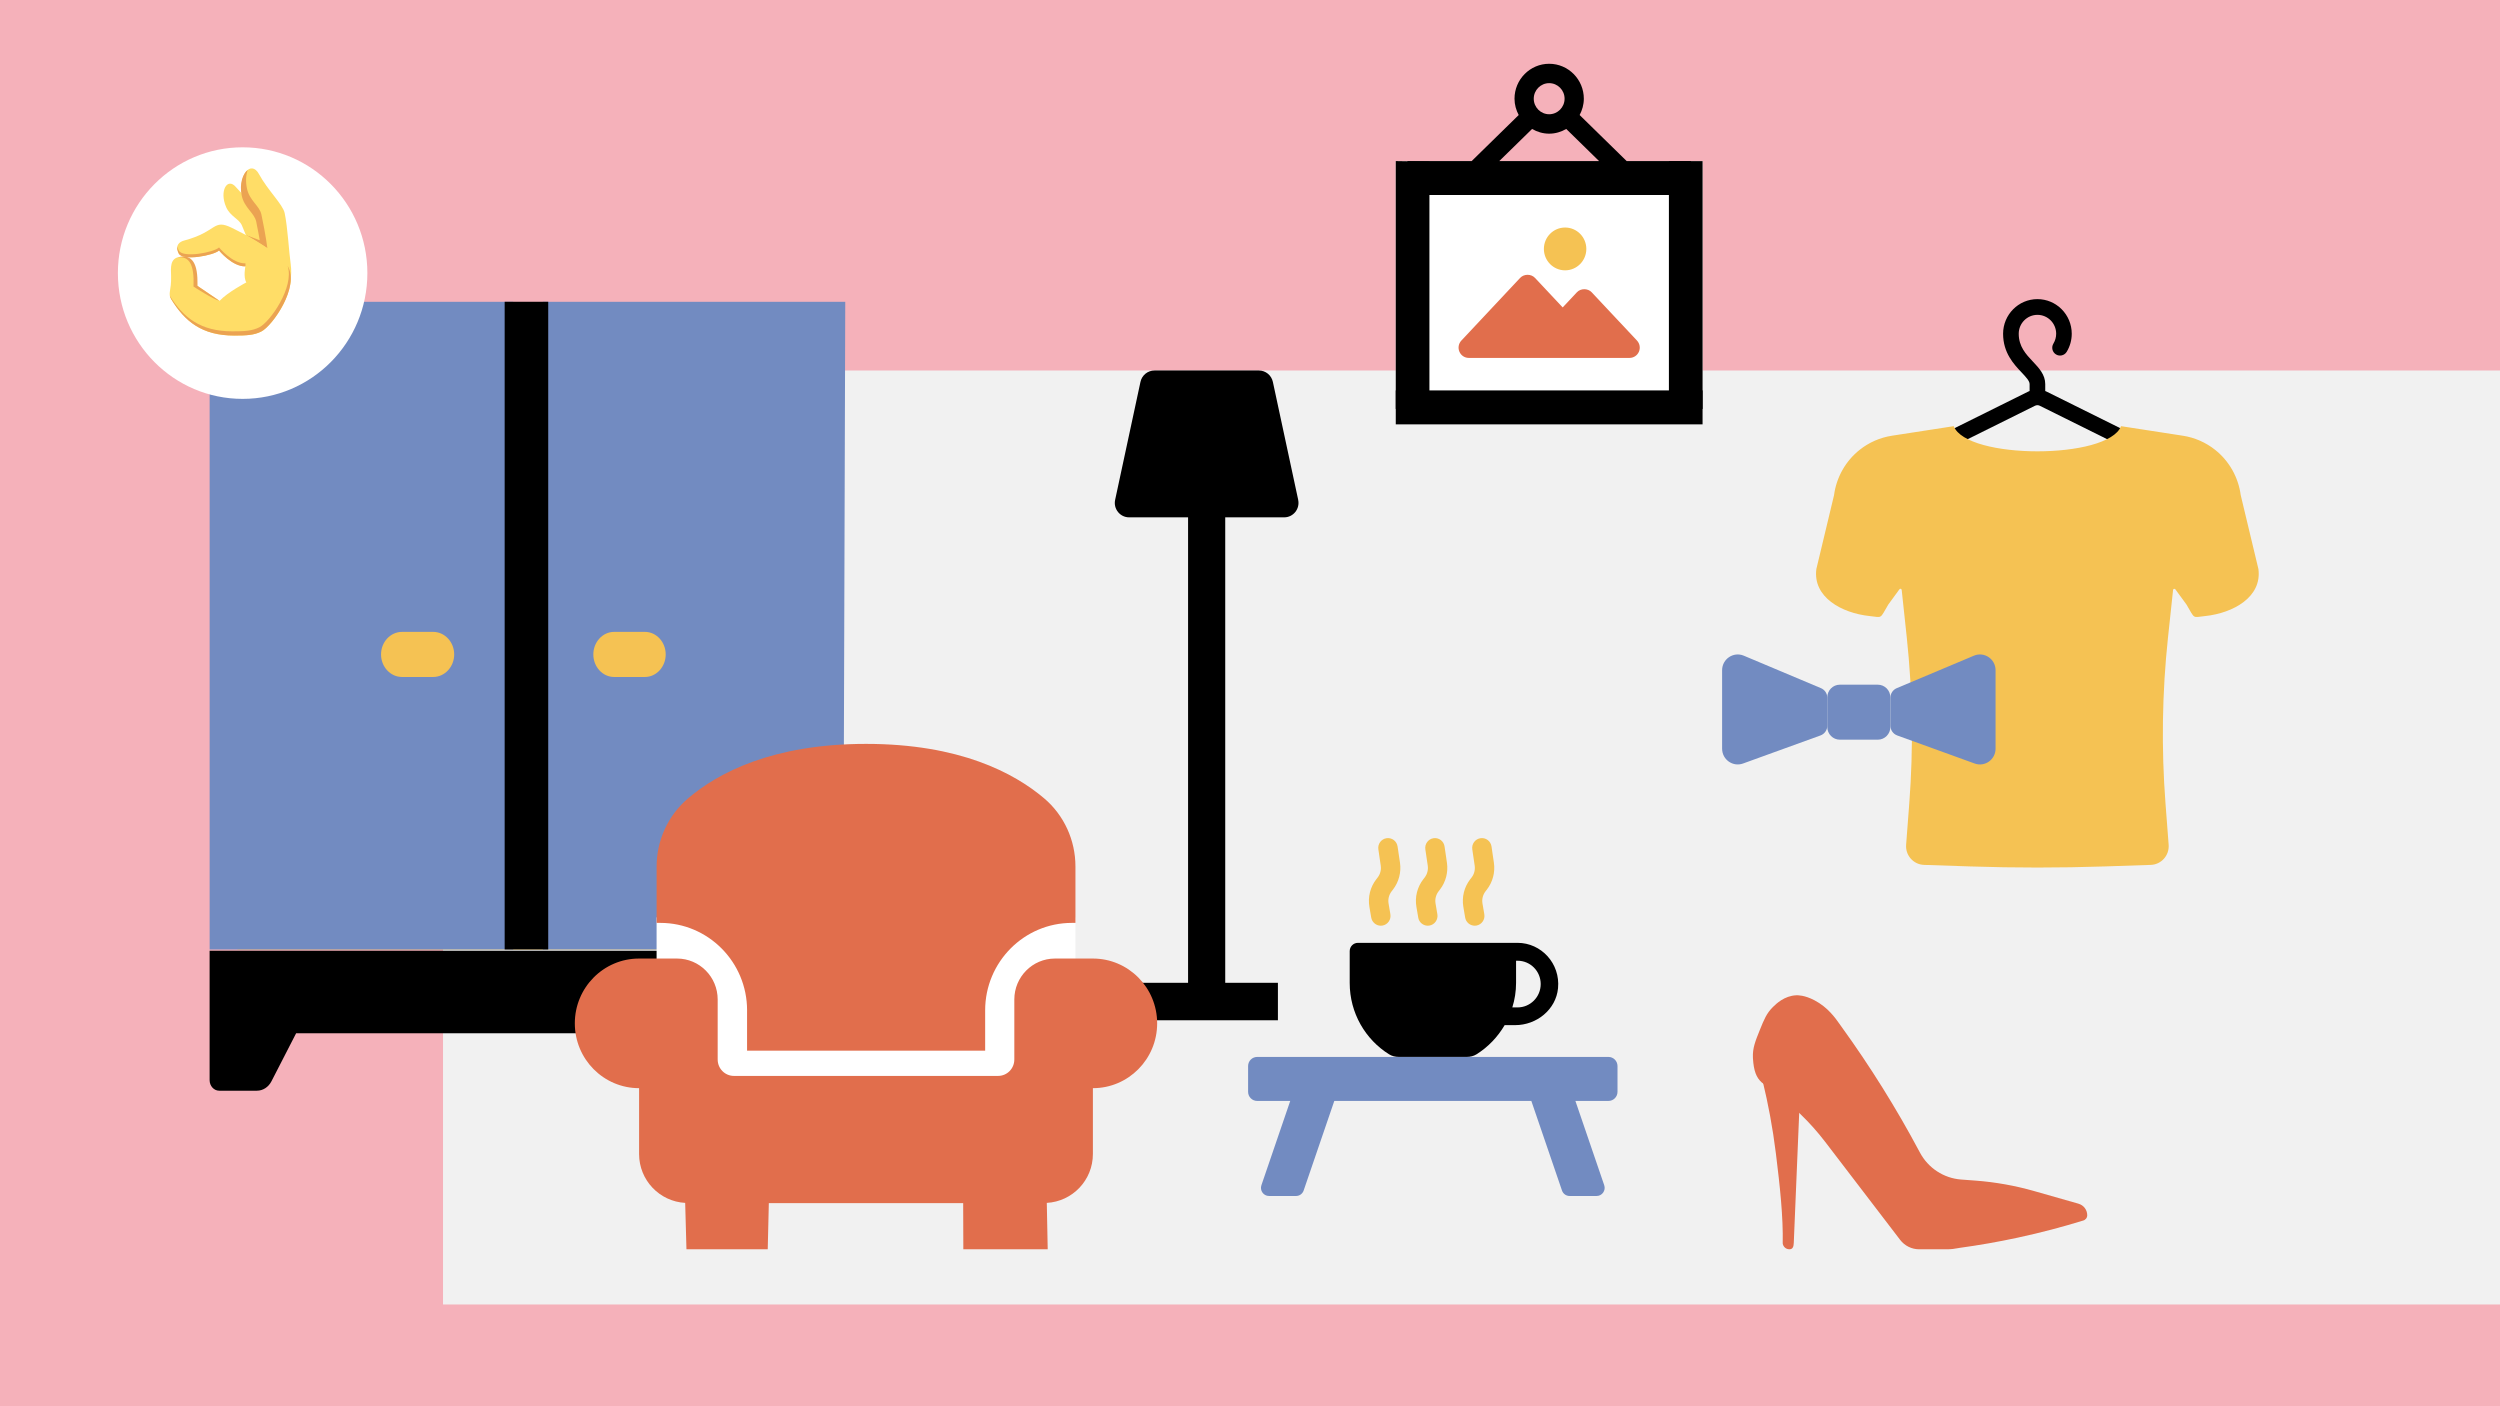 <?xml version="1.0" encoding="UTF-8"?>
<svg id="Layer_1" data-name="Layer 1" xmlns="http://www.w3.org/2000/svg" width="960" height="540" xmlns:xlink="http://www.w3.org/1999/xlink" viewBox="0 0 960 540">
  <defs>
    <style>
      .cls-1 {
        fill: #f1f1f1;
      }

      .cls-2 {
        fill: #ffdd67;
      }

      .cls-3 {
        fill: #728bc1;
      }

      .cls-4, .cls-5 {
        fill: #fff;
      }

      .cls-6 {
        fill: #f5c253;
      }

      .cls-7 {
        fill: #eba352;
      }

      .cls-8 {
        fill: #f5b1ba;
      }

      .cls-5 {
        filter: url(#drop-shadow-2);
      }

      .cls-9 {
        fill: #e16e4c;
      }
    </style>
    <filter id="drop-shadow-2" x="39.13" y="50.35" width="108" height="109" filterUnits="userSpaceOnUse">
      <feOffset dx="2" dy="2"/>
      <feGaussianBlur result="blur" stdDeviation="2"/>
      <feFlood flood-color="#000" flood-opacity=".1"/>
      <feComposite in2="blur" operator="in"/>
      <feComposite in="SourceGraphic"/>
    </filter>
  </defs>
  <rect class="cls-8" x="0" width="960" height="540"/>
  <rect class="cls-1" x="170.12" y="142.27" width="789.88" height="358.65"/>
  <g>
    <path d="M498.51,191.95l-9.73-45.31c-.55-2.55-2.78-4.37-5.37-4.37h-40.1c-2.58,0-4.82,1.82-5.37,4.37l-9.73,45.31c-.74,3.45,1.87,6.71,5.37,6.71h22.64v178.73h-18.25v14.39h52.75v-14.39h-20.23v-178.73h22.64c3.5,0,6.11-3.26,5.37-6.71Z"/>
    <g>
      <g>
        <path d="M533.42,404.86c1.1.68,2.4,1,3.69,1h26.15c1.3,0,2.6-.31,3.71-1,4.46-2.79,8.15-6.66,10.82-11.21h4.07c8.19,0,15.64-5.96,16.43-14.18.91-9.46-6.43-17.42-15.55-17.42h-61.3c-1.74,0-3.15,1.42-3.15,3.18v12.22c0,11.57,6.04,21.74,15.13,27.41ZM582.17,377.45v-8.53h.57c4.88,0,8.89,3.97,8.89,8.96s-4.02,8.97-8.89,8.97h-2.01c.93-2.97,1.44-6.15,1.44-9.4Z"/>
        <path class="cls-6" d="M526.55,352.34c.31,1.83,1.89,3.13,3.68,3.13.21,0,.42-.02.63-.05,2.03-.35,3.4-2.3,3.05-4.35l-.7-4.14c-.28-1.64.15-3.34,1.17-4.66l.52-.67c2.25-2.9,3.23-6.65,2.7-10.29l-.93-6.27c-.3-2.06-2.21-3.48-4.24-3.17-2.04.31-3.45,2.22-3.14,4.28l.92,6.27c.24,1.61-.2,3.26-1.19,4.54l-.52.67c-2.32,2.99-3.28,6.84-2.65,10.58l.7,4.14Z"/>
        <path class="cls-6" d="M544.59,352.34c.31,1.83,1.89,3.13,3.68,3.13.21,0,.42-.02.63-.05,2.03-.35,3.4-2.3,3.05-4.35l-.7-4.14c-.28-1.64.15-3.34,1.17-4.66l.51-.67c2.25-2.9,3.23-6.65,2.7-10.29l-.92-6.27c-.3-2.06-2.21-3.48-4.24-3.17-2.04.31-3.44,2.22-3.14,4.28l.93,6.27c.23,1.61-.2,3.26-1.19,4.54l-.52.67c-2.32,2.99-3.29,6.84-2.65,10.58l.71,4.14Z"/>
        <path class="cls-6" d="M562.62,352.34c.31,1.83,1.89,3.13,3.68,3.13.21,0,.42-.02.63-.05,2.03-.35,3.4-2.3,3.05-4.35l-.71-4.14c-.28-1.64.15-3.34,1.17-4.66l.52-.67c2.25-2.9,3.23-6.65,2.7-10.29l-.92-6.27c-.3-2.06-2.21-3.48-4.24-3.17-2.04.31-3.45,2.22-3.14,4.28l.92,6.27c.24,1.61-.2,3.26-1.19,4.54l-.52.67c-2.32,2.99-3.28,6.84-2.65,10.58l.7,4.14Z"/>
      </g>
      <path class="cls-3" d="M617.66,405.86h-134.91c-1.92,0-3.48,1.57-3.48,3.51v9.89c0,1.93,1.55,3.5,3.48,3.5h12.7l-11.07,32.37c-.69,2.02.8,4.13,2.92,4.13h10.38c1.32,0,2.49-.84,2.92-2.1l11.77-34.4h75.66l11.77,34.4c.43,1.26,1.6,2.1,2.92,2.1h10.38c2.12,0,3.61-2.11,2.92-4.13l-11.07-32.37h12.7c1.92,0,3.47-1.57,3.47-3.5v-9.89c0-1.93-1.55-3.51-3.47-3.51Z"/>
    </g>
    <g>
      <rect class="cls-4" x="535.97" y="61.85" width="117.82" height="101.11"/>
      <g>
        <path d="M540.44,61.85l-.14,13.04h109.15l-.14-13.04h-24.67l-18.06-17.68c.99-1.88,1.61-3.99,1.61-6.26,0-7.4-5.97-13.42-13.31-13.42s-13.31,6.02-13.31,13.42c0,2.27.62,4.38,1.61,6.26l-18.06,17.68h-24.67ZM594.88,31.93c3.27,0,5.92,2.68,5.92,5.97s-2.66,5.97-5.92,5.97-5.92-2.68-5.92-5.97,2.66-5.97,5.92-5.97ZM588.32,49.52c1.94,1.12,4.16,1.81,6.56,1.81s4.61-.69,6.56-1.81l12.6,12.33h-38.32l12.6-12.33Z"/>
        <polygon points="548.9 62.05 535.97 61.85 535.97 157.02 548.9 157.02 548.9 62.05"/>
        <rect x="640.86" y="61.87" width="12.93" height="95.16"/>
        <rect x="535.97" y="149.92" width="117.82" height="13.04"/>
        <path class="cls-9" d="M583.74,106.7l-22.58,24.08c-1.08,1.15-1.37,2.82-.75,4.27.62,1.45,2.03,2.39,3.6,2.39h61.74c1.56,0,2.98-.94,3.6-2.39.62-1.45.32-3.13-.75-4.27l-17.39-18.54c-1.48-1.58-4.21-1.58-5.69,0l-5.45,5.81-10.64-11.34c-1.48-1.58-4.21-1.58-5.69,0Z"/>
        <path class="cls-6" d="M609.15,95.59c0-4.54-3.65-8.22-8.15-8.22s-8.15,3.68-8.15,8.22,3.65,8.22,8.15,8.22,8.15-3.68,8.15-8.22Z"/>
      </g>
    </g>
    <g>
      <path class="cls-9" d="M798.18,462.23l-17.06-4.86c-7.37-2.1-14.93-3.45-22.57-4.02l-5.48-.41c-6.68-.5-12.65-4.41-15.82-10.36l-.28-.52c-8.83-16.57-18.79-32.5-29.77-47.71-.31-.43-.61-.86-.9-1.26-1.55-2.18-4.39-6.28-9.58-9-3.79-1.98-6.34-1.92-6.94-1.9-4.61.2-7.73,3.28-8.98,4.51-2.44,2.41-3.4,4.79-5.05,8.88-1.71,4.26-2.76,6.84-2.63,10.42,0,.15.01.3.02.45.29,4.79,1.29,7.34,3.36,9.2l3.76,2.99c7.83,5.53,14.79,12.22,20.63,19.86l28.76,37.6c1.75,2.29,4.45,3.63,7.32,3.63h10.6c.76,0,1.52-.04,2.28-.12.69-.07,1.33-.18,1.91-.3.3-.06.6-.11.9-.15,6.95-.95,14.35-2.22,22.12-3.89,9.05-1.95,17.42-4.19,25.07-6.55.96-.21,1.65-1.07,1.65-2.06,0-2.05-1.35-3.86-3.31-4.41Z"/>
      <path class="cls-9" d="M687.1,479.73c1.38,0,1.66-1.1,1.71-2.48l2.08-49.81c.06-1.32-.51-2.59-1.53-3.42l-11.32-9.25c-.51-.42-1.26.06-1.1.7,1.98,8.17,3.75,17.35,5,27.43,1.58,12.79,2.83,24.43,2.62,34.56.16,1.29,1.25,2.26,2.54,2.26Z"/>
    </g>
    <g>
      <rect class="cls-6" x="91.17" y="148.32" width="219.94" height="216.28"/>
      <g>
        <path d="M80.49,414.77c0,2.24,1.65,4.06,3.68,4.06h14.49c2.3,0,4.42-1.37,5.56-3.58l9.49-18.47h176.9l9.48,18.47c1.14,2.21,3.26,3.58,5.56,3.58h14.49c2.03,0,3.68-1.82,3.68-4.06v-49.7H80.49v49.7Z"/>
        <path class="cls-3" d="M197.07,115.88h-116.57v248.71h116.57V115.88ZM166.35,259.96h-11.97c-4.44,0-8.06-3.89-8.06-8.66s3.62-8.66,8.06-8.66h11.97c4.43,0,8.06,3.9,8.06,8.66s-3.63,8.66-8.06,8.66Z"/>
        <path class="cls-3" d="M208.47,115.88v248.71h115.34l.77-248.71h-116.11ZM247.66,259.96h-11.85c-4.39,0-7.97-3.89-7.97-8.66s3.59-8.66,7.97-8.66h11.85c4.39,0,7.97,3.9,7.97,8.66s-3.59,8.66-7.97,8.66Z"/>
      </g>
      <rect x="193.79" y="115.88" width="16.73" height="248.71"/>
    </g>
    <g>
      <rect class="cls-4" x="252.13" y="352.27" width="160.83" height="71.63"/>
      <g>
        <path class="cls-9" d="M286.87,387.97v15.49h91.43v-15.49c0-18.57,14.96-33.58,33.31-33.58h1.36v-21.66c0-10.07-4.35-19.67-12.03-26.18-11.49-9.73-32.42-20.9-68.38-20.9s-56.89,11.17-68.32,20.9c-7.68,6.51-12.1,16.11-12.1,26.18v21.66h1.43c18.35,0,33.31,15.01,33.31,33.58Z"/>
        <path class="cls-9" d="M419.67,368.08h-14.56c-8.62,0-15.61,7.04-15.61,15.73v23.05c0,3.48-2.79,6.29-6.24,6.29h-101.43c-3.45,0-6.24-2.82-6.24-6.29v-23.05c0-8.69-6.99-15.73-15.61-15.73h-14.57c-13.63,0-24.68,11.14-24.68,24.89s11.05,24.89,24.68,24.89v25.27c0,10.07,7.85,18.23,17.7,18.78l.49,17.82h31.21l.42-17.72h74.63l.06,17.72h32.4l-.35-17.82c9.85-.55,17.7-8.7,17.7-18.78v-25.27c13.63,0,24.68-11.14,24.68-24.89s-11.05-24.89-24.68-24.89Z"/>
      </g>
    </g>
    <g>
      <path d="M717.76,197.92h129.22c3.84,0,7-2.53,7.87-6.3.87-3.77-.86-7.45-4.3-9.15l-64.61-32.07c-.19-.09-.38-.18-.57-.25v-2.67c0-3.6-2.41-6.16-4.74-8.63-2.68-2.84-5.44-5.78-5.44-10.7,0-4,3.22-7.25,7.19-7.25s7.19,3.25,7.19,7.25c0,1.34-.37,2.65-1.06,3.79-.87,1.42-.43,3.28.98,4.15,1.41.87,3.25.43,4.12-.99,1.27-2.09,1.94-4.49,1.94-6.95,0-7.33-5.91-13.29-13.18-13.29s-13.18,5.96-13.18,13.29,4.1,11.68,7.09,14.85c1.66,1.76,3.09,3.28,3.09,4.47v2.67c-.19.08-.39.16-.57.25l-64.61,32.07c-3.44,1.71-5.17,5.39-4.3,9.15.87,3.77,4.03,6.3,7.87,6.3ZM716.83,187.88l64.61-32.07c.29-.14.61-.22.92-.22s.63.07.92.22l64.61,32.07c1.38.69,1.2,1.98,1.11,2.37-.09.38-.5,1.63-2.03,1.63h-129.22c-1.54,0-1.95-1.25-2.03-1.63-.09-.38-.27-1.68,1.11-2.37Z"/>
      <path class="cls-6" d="M846.82,236.56c10.72-1.15,21.83-7.27,20.41-18.05l-6.79-28.37c-.91-6.87-4.44-13.12-9.84-17.41-3.59-2.85-7.84-4.71-12.36-5.41l-23.75-3.67c-2.53,6.44-17.33,9.66-32.13,9.66-14.79,0-29.59-3.22-32.13-9.66l-23.76,3.67c-4.51.7-8.77,2.56-12.36,5.41-5.4,4.29-8.93,10.54-9.84,17.41l-6.79,28.37c-1.42,10.78,9.68,16.9,20.41,18.05,5.13.55,3.82,1.28,7.23-4.44l4.26-5.83c.26-.36.82-.21.87.24l1.96,18.37c2.25,21.13,2.57,42.43.95,63.62l-1.21,15.87c-.31,4.08,2.81,7.59,6.87,7.73l17.67.59c8.62.29,17.25.43,25.87.43s17.25-.14,25.87-.43l17.66-.59c4.05-.13,7.18-3.65,6.87-7.73l-1.21-15.87c-1.62-21.19-1.3-42.48.95-63.62l1.96-18.37c.05-.44.61-.59.87-.24l4.26,5.83c3.41,5.72,2.09,4.99,7.23,4.44Z"/>
    </g>
    <g>
      <path class="cls-3" d="M706.51,284.04h14.56c2.67,0,4.83-2.18,4.83-4.87v-11.38c0-2.69-2.16-4.87-4.83-4.87h-14.56c-2.67,0-4.83,2.18-4.83,4.87v11.38c0,2.69,2.16,4.87,4.83,4.87Z"/>
      <path class="cls-3" d="M669.32,293.19l29.73-10.77c1.58-.57,2.64-2.08,2.64-3.78v-10.69c0-1.62-.97-3.08-2.45-3.7l-29.63-12.47c-3.95-1.66-8.32,1.27-8.32,5.59v30.12c0,4.19,4.12,7.11,8.03,5.7Z"/>
      <path class="cls-3" d="M728.54,282.42l29.73,10.77c3.91,1.42,8.03-1.51,8.03-5.7v-30.12c0-4.32-4.36-7.25-8.31-5.59l-29.63,12.47c-1.48.62-2.45,2.08-2.45,3.7v10.69c0,1.69,1.05,3.21,2.64,3.78Z"/>
    </g>
  </g>
  <ellipse class="cls-5" cx="91.17" cy="102.87" rx="47.9" ry="48.3"/>
  <g>
    <path class="cls-2" d="M106.06,97.65l-6.99,5s-3.47-9.89-6.18-16.1c-1.11-2.55-4.49-3.45-6.05-7.02-2.73-6.21.48-11.57,3.74-7.7,3.76,4.46,9.24,7.78,10.35,10.33,1.85,4.26,5.14,15.49,5.14,15.49Z"/>
    <path class="cls-2" d="M111.65,101.71c.49,3.38.07,8.7-2.86,14.92,0,0-6.06-7.32-6.76-10.66,0,0-1.73-12.75-3.45-20.88-.71-3.34-4.54-5.27-5.54-9.94-1.74-8.13,3.43-13.78,6.39-8.32,3.41,6.3,9.17,11.64,9.88,14.98,1.18,5.57,1.63,14.93,2.35,19.89Z"/>
    <path class="cls-7" d="M102.67,95.31s-.57-4.82-2.29-12.94c-.7-3.34-4.54-5.27-5.54-9.94-.6-2.8-.38-5.31.28-7.17-1.82,1.41-3.29,5.25-2.29,9.9,1,4.66,4.86,6.62,5.56,9.96.73,3.5,1.35,7.14,1.35,7.14l-5.32-2,8.24,5.04Z"/>
    <path class="cls-2" d="M109.09,100.44c-7.04-6.46-14.86-10.37-19.94-12.89-7.53-3.73-5.55,1.4-18.39,4.8-1.7.45-3.71,1.69-2.17,4.94,1.49,3.13,13.61.75,15.5-1.12,0,0,5.07,6.26,10.14,6.11,0,0-.88,4.15.36,6.16,0,0-7.18,3.77-10.26,7.08l-8.54-5.76c-.63-8.92-2.23-11.56-6.58-11.13-4.06.39-3.6,4.23-3.51,7.39.16,5.68-1.34,6.61.04,8.86,5.27,8.63,11.89,13.98,24.2,13.98,4.61,0,7.54-.12,10.37-1.54,4.75-2.37,16.54-19.76,8.79-26.87Z"/>
    <path class="cls-7" d="M110.47,102.13c2.63,8.15-6.78,21.5-10.9,23.56-2.83,1.41-5.76,1.54-10.37,1.54-12.18,0-18.83-5.26-24.02-13.7.12.47.3.91.56,1.35,5.27,8.63,11.89,13.97,24.2,13.97,4.61,0,7.54-.12,10.37-1.54,4.4-2.2,14.87-17.33,10.16-25.18Z"/>
    <path class="cls-7" d="M74.3,110.04s7.94,5.14,9.87,5.42l-8.37-5.7c.34-9-2.28-11.87-6.58-11.13-.35.06-.66.13-.95.21,4.31-.44,6.39,2.42,6.04,11.2Z"/>
    <path class="cls-7" d="M84.11,96.18s5.08,6.26,10.14,6.11v-1.16c-5.07.15-10.14-6.11-10.14-6.11-1.88,1.87-14.01,4.24-15.49,1.12-.26-.55-.41-1.04-.49-1.48-.14.69-.03,1.55.49,2.64,1.49,3.13,13.61.75,15.49-1.12Z"/>
  </g>
</svg>